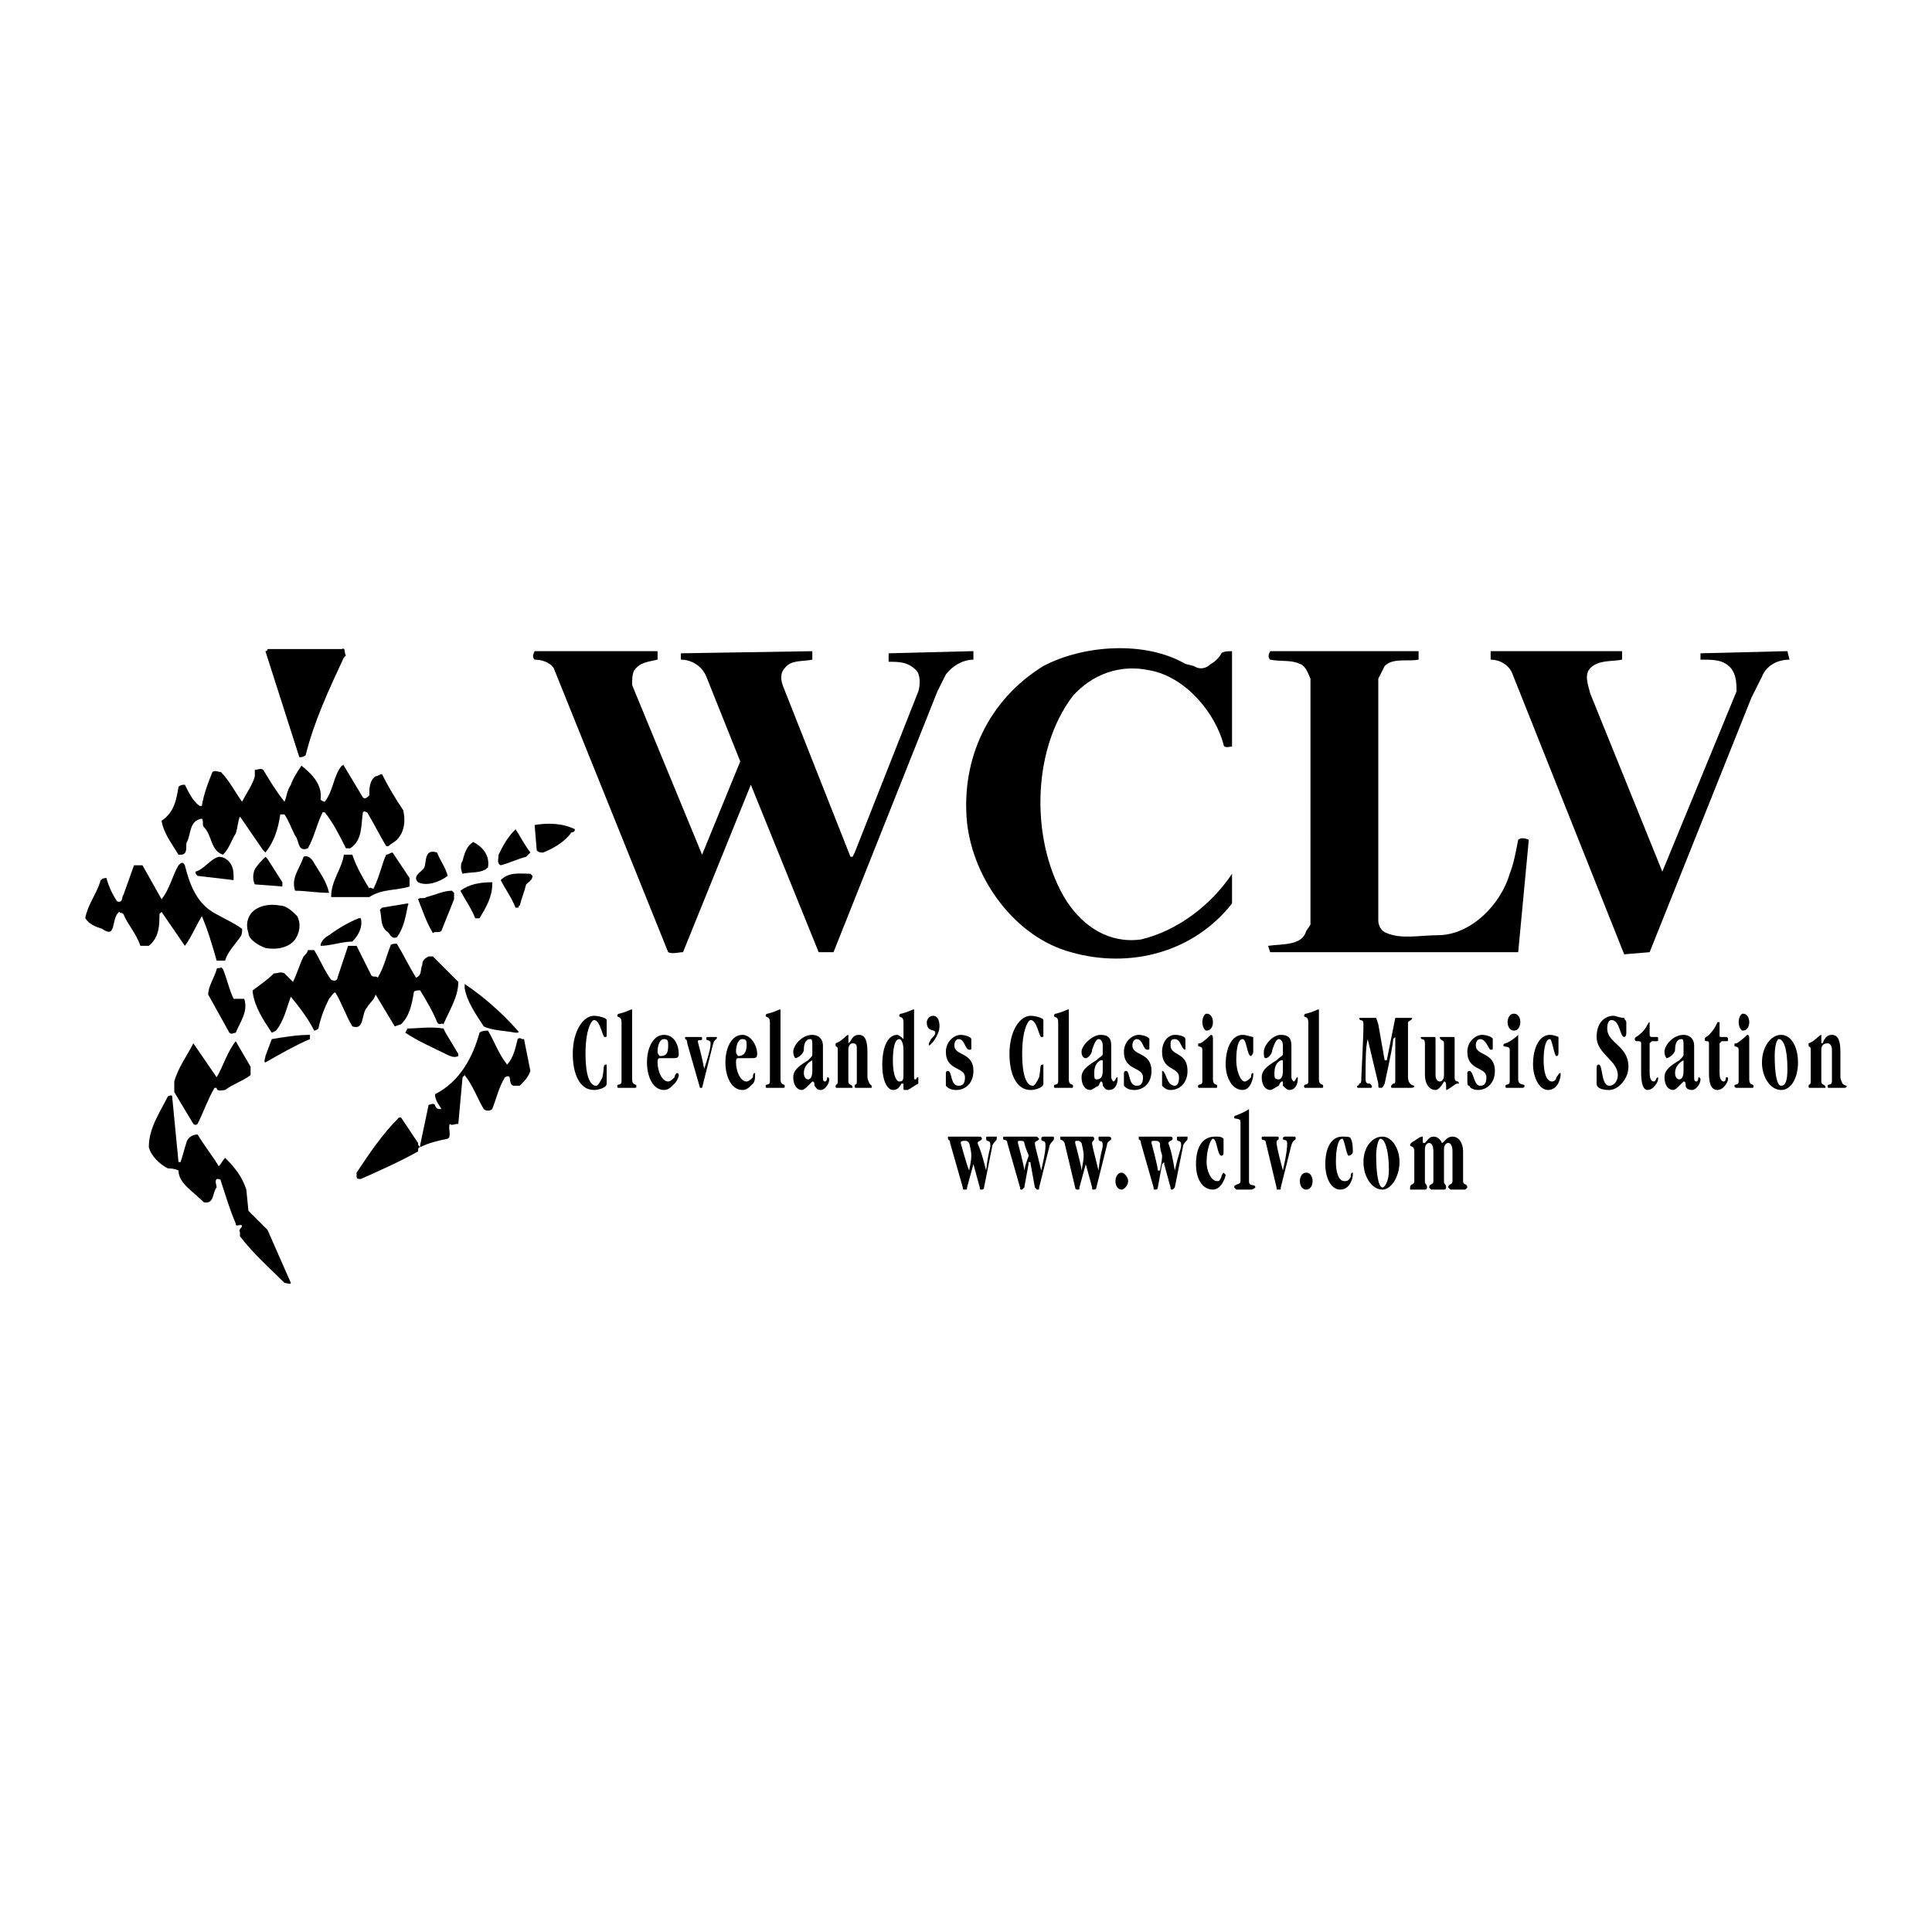 <?xml version="1.0" encoding="utf-8"?>
<!-- Generator: Adobe Illustrator 13.0.0, SVG Export Plug-In . SVG Version: 6.00 Build 14948)  -->
<!DOCTYPE svg PUBLIC "-//W3C//DTD SVG 1.0//EN" "http://www.w3.org/TR/2001/REC-SVG-20010904/DTD/svg10.dtd">
<svg version="1.0" id="Layer_1" xmlns="http://www.w3.org/2000/svg" xmlns:xlink="http://www.w3.org/1999/xlink" x="0px" y="0px"
	 width="192.756px" height="192.756px" viewBox="0 0 192.756 192.756" enable-background="new 0 0 192.756 192.756"
	 xml:space="preserve">
<g>
	<polygon fill-rule="evenodd" clip-rule="evenodd" fill="#FFFFFF" points="0,0 192.756,0 192.756,192.756 0,192.756 0,0 	"/>
	<path fill-rule="evenodd" clip-rule="evenodd" d="M119.113,66.449c0.635,0.423,1.269,0.211,1.691-0.211
		c0.423-0.211,0.847-0.634,1.058-1.057c0.212-0.211,0.635-0.211,1.058-0.211v9.305v0.212c-0.212,0-0.846,0.211-0.846-0.212
		c-0.847-3.172-3.807-6.768-7.402-7.402c-2.961-0.634-5.71,0.423-7.614,2.538c-4.229,5.499-4.229,14.805-0.634,20.515
		c1.691,2.538,4.229,4.23,7.402,3.807c3.595-0.846,6.979-3.384,9.094-6.556v2.961C119.113,95,112.769,96.692,106.847,95
		c-5.499-1.48-9.729-7.19-10.363-12.901c-0.635-6.345,2.115-12.266,7.614-15.65c4.018-2.115,10.151-2.538,14.17-0.211
		L119.113,66.449L119.113,66.449z"/>
	<path fill-rule="evenodd" clip-rule="evenodd" d="M65.606,65.814c-0.846,0.211-1.692,0.211-2.326,1.057
		c-0.211,0.423-0.211,0.846-0.211,1.481l6.979,16.919l0,0l0,0l3.807-9.306l-3.384-8.459c-0.423-1.058-1.48-1.692-2.538-1.692l0,0
		V65.18l13.112-0.211v0.846c-1.058,0.211-2.115,0-2.75,0.846c-0.423,0.423-0.423,1.058-0.211,1.692l6.768,17.13h0.211l0.211-0.423
		l6.345-16.073c0.211-0.634,0.211-1.692-0.211-2.115c-0.846-0.846-1.692-0.846-2.75-0.846c0-0.211,0-0.634,0-0.846l8.248-0.211
		h0.211c0,0.423,0,0.634,0,0.846c-1.058,0-2.115,0.634-2.75,1.48l-0.846,1.692L83.16,95l0,0h-1.48l-6.768-16.708l0,0L68.144,95
		c-0.423,0-1.057,0.211-1.48,0l-11.42-28.34c-0.423-0.634-1.269-0.846-1.903-0.846c-0.211-0.211-0.211-0.423,0-0.846h12.266V65.814
		L65.606,65.814z"/>
	<path fill-rule="evenodd" clip-rule="evenodd" d="M141.531,65.814c-1.058,0.211-2.538-0.211-3.384,0.634
		c-0.212,0.423-0.424,0.846-0.635,1.269v24.11c0,0.423,0.211,1.058,0.846,1.269c1.48,0.634,3.384,0.211,5.076,0.211
		c3.384,0,6.345-3.172,7.19-6.133c0.423-1.058,0.635-2.326,0.846-3.384c0.212-0.211,0.635-0.211,1.058,0L151.471,95h-24.744
		l-0.211-0.634c1.479-0.211,3.384,0,3.807-1.48l0.423-0.635V67.718c-0.212-0.423-0.423-1.269-1.058-1.48
		c-0.846-0.423-1.903-0.211-2.961-0.423c-0.211-0.211-0.211-0.423,0-0.846h14.805V65.814L141.531,65.814z"/>
	<path fill-rule="evenodd" clip-rule="evenodd" d="M161.834,65.814c-1.058,0.211-2.326,0-3.172,0.846
		c-0.635,0.635-0.212,1.692,0,2.538l7.19,17.765l0,0l7.401-17.977c0-0.846,0-2.115-1.057-2.75c-0.635-0.423-1.48-0.423-2.538-0.423
		V65.18l8.46-0.211h0.211l0.212,0.846c-1.27,0-2.326,0.634-2.75,1.692l-1.057,2.115L164.584,95l-2.538,0.211l-11.209-28.128
		c-0.423-0.846-1.27-1.269-2.115-1.269c0-0.211,0-0.423,0-0.846h13.112V65.814L161.834,65.814z"/>
	<path fill-rule="evenodd" clip-rule="evenodd" d="M34.517,65.392l-0.211,0.211c-1.48,3.172-2.961,6.344-3.807,9.729
		c-0.212,0.211-0.423,0.211-0.635,0.211L26.48,64.969c0,0,0.212,0,0.212-0.212h7.402C34.517,64.545,34.306,65.18,34.517,65.392
		L34.517,65.392z"/>
	<path fill-rule="evenodd" clip-rule="evenodd" d="M36.209,79.562c0.211,0.211,0.423,0,0.635-0.211c0-0.635,0-1.481,0.634-1.904
		c0.211,0,0.423-0.211,0.634-0.211c0.635,1.269,1.269,2.327,2.115,3.595c0.211,0.846,0.211,2.115-0.635,2.961
		c-0.211,0.212-0.634,0.423-0.846,0.635h-0.211c-0.635-1.058-1.269-2.327-1.903-3.384c-0.212,0-0.212-0.211-0.423,0
		c-0.211,1.269,0,2.75-1.269,3.596h-0.423c-0.634-1.269-1.269-2.538-2.115-3.596c0,0,0,0-0.211,0
		c-0.634,1.269-0.846,2.538-1.48,3.596c-1.058,0.423-0.846-0.846-1.269-1.269c-0.423-0.846-0.634-1.48-1.058-2.115
		c-0.211,0-0.211,0-0.423,0c-0.211,1.48-0.634,2.75-1.48,3.807l-0.211-0.211l-2.327-3.384c-0.211,0.423-0.211,1.058-0.423,1.692
		c-0.423,0.634-0.634,1.48-1.269,2.115c-1.269-0.423-1.058-1.903-1.904-2.75c-0.211-0.211,0-0.634-0.211-0.846
		c-1.269,0.211-1.058,1.48-1.48,2.327c-0.211,0.211,0.211,1.269-0.634,1.269H17.81c-0.634-1.057-1.48-2.115-1.692-3.384
		c1.269-0.846,1.48-2.115,1.692-3.384c0.211-0.211,0.423-0.211,0.634-0.211c0.423,0.846,0.846,1.692,1.48,2.115h0.211
		c0.211-1.269,0.635-2.326,1.058-3.384c0.211-0.211,0.635,0,0.846,0c0.846,0.846,1.48,2.115,2.115,2.961
		c0.423-0.846,1.057-1.692,1.269-2.538c0-0.211,0-0.423,0-0.634c0.212,0,0.635-0.212,0.846,0c0.635,1.057,1.269,2.115,2.115,3.172
		c0.211-0.423,0.211-1.058,0.635-1.692c0.211-0.635,0.634-1.269,1.057-1.904c1.058,0.846,2.115,1.904,1.904,3.384
		c0.211,0.211,0.423,0.211,0.423,0.211c0.846-1.058,0.846-2.538,1.692-3.596c0.211,0,0.211-0.211,0.211,0L36.209,79.562
		L36.209,79.562z"/>
	<path fill-rule="evenodd" clip-rule="evenodd" d="M52.917,85.06l-0.423,0.423c-0.846,0.211-1.692,0.634-2.539,0.846
		c-0.423-0.212-0.211-0.635-0.211-1.058c0.423-0.846,0.846-1.692,1.692-2.538C51.859,83.368,52.282,84.214,52.917,85.06
		L52.917,85.06z"/>
	<path fill-rule="evenodd" clip-rule="evenodd" d="M48.687,86.541c-0.634,0.634-1.692,0.423-2.538,0.634
		c-0.212-0.423-0.212-1.058,0-1.269c0.211-0.846,0.423-1.48,1.057-1.903C48.053,84.426,48.898,85.271,48.687,86.541L48.687,86.541z"
		/>
	<path fill-rule="evenodd" clip-rule="evenodd" d="M57.358,82.733c0,0.423-0.423,0.212-0.423,0.423
		c-0.634,0.846-1.692,1.48-2.75,1.903c-0.211,0-0.423,0-0.634-0.211l-0.211-2.538C54.608,82.099,56.089,82.099,57.358,82.733
		L57.358,82.733z"/>
	<path fill-rule="evenodd" clip-rule="evenodd" d="M43.611,85.06c0.211,0.634,0.846,1.48,1.057,2.326
		c-0.846,0.635-2.115,1.058-2.96,0.635c-0.635-0.635,0.423-1.058,0.634-1.48C42.554,85.906,42.342,84.637,43.611,85.06L43.611,85.06
		z"/>
	<path fill-rule="evenodd" clip-rule="evenodd" d="M40.862,87.598v0.846c-1.269,0.423-2.75,0.211-4.018,1.058h-3.807
		c0-1.692,1.058-2.75,1.269-4.23c0.211,0,0.634,0,0.846,0c0.423,1.269,1.058,2.326,1.692,3.384c0-0.211,0.211,0,0.423,0
		c0.634-1.269,0.846-2.538,1.269-3.384c0.211,0,0.423-0.211,0.634-0.211L40.862,87.598L40.862,87.598z"/>
	<path fill-rule="evenodd" clip-rule="evenodd" d="M31.345,86.117c0.635,1.058,1.269,1.904,1.48,2.961l0,0
		c-1.269,0-2.326-0.211-3.384-0.211c-0.423-1.27,0.423-2.115,0.846-3.384C30.71,85.271,31.133,85.694,31.345,86.117L31.345,86.117z"
		/>
	<path fill-rule="evenodd" clip-rule="evenodd" d="M23.097,86.329c0.211,0.423,0.211,0.846,0.211,1.48l0,0l-3.595-0.423
		c-0.211-0.211-0.211-0.211-0.211-0.423c0.846-0.211,1.48-1.269,2.327-1.48C22.462,85.483,22.885,85.906,23.097,86.329
		L23.097,86.329z"/>
	<path fill-rule="evenodd" clip-rule="evenodd" d="M28.172,88.021v0.423l-2.75-0.211c-0.211-0.423-0.211-1.058,0-1.48
		c0.212-0.423,0.635-0.846,1.058-1.269l0.212,0.211L28.172,88.021L28.172,88.021z"/>
	<path fill-rule="evenodd" clip-rule="evenodd" d="M18.444,86.329c0.423,1.692,1.058,3.595,2.75,4.652
		c1.058,0.635,2.115,1.058,2.961,1.692v0.211c0,0,0,0.423-0.212,0.634c-0.423,0.635-1.269,1.48-1.48,2.327c-0.211,0-0.423,0-0.846,0
		c-0.423-1.48-0.846-2.961-1.48-4.441c-0.634,1.057-1.058,2.115-1.692,2.961l-2.326-3.384l-0.211,0.212c0,1.057,0,2.326-1.058,3.172
		c-0.211,0-0.635,0-0.846,0c-0.423-1.269-1.269-2.115-1.691-3.172c-0.211-0.212-0.211,0-0.423-0.212
		c-0.846,0.635-0.211,2.75-1.692,1.692c-0.635-0.212-1.269-0.423-1.692-1.058c0.211-1.269,1.057-2.326,1.48-3.595
		c0-0.211,0.211-0.423,0.634-0.423c0.211,0.846,0.635,1.692,1.058,2.327c0.635,0.211,0.423-0.423,0.635-0.634l1.057-2.961
		c0.211,0,0.423,0,0.846,0l1.904,3.384c0.846-1.058,1.058-2.327,1.692-3.384C18.021,86.117,18.232,85.906,18.444,86.329
		L18.444,86.329z"/>
	<path fill-rule="evenodd" clip-rule="evenodd" d="M53.128,87.386c0,0.423-0.423,0.635-0.634,0.846
		c-0.212,0.846-0.423,1.269-0.635,2.115l0,0c-0.211,0,0,0.211-0.211,0.211h-0.211c-0.423-1.057-1.058-1.903-1.481-2.749
		c0.846-0.846,1.904-0.635,2.961-0.635L53.128,87.386L53.128,87.386z"/>
	<path fill-rule="evenodd" clip-rule="evenodd" d="M49.11,88.232c0,1.269-0.634,2.326-1.269,3.384c-0.212,0-0.423,0-0.423,0
		c-0.423-1.058-1.057-1.903-1.48-2.749c0.846-0.635,1.904-0.846,3.172-0.846V88.232L49.11,88.232z"/>
	<path fill-rule="evenodd" clip-rule="evenodd" d="M45.303,89.079v0.634l-1.269,3.172c-0.211,0.211-0.634,0-0.846,0.211
		c-0.635-1.058-1.058-2.327-1.48-3.384c0.211-0.211,0.634,0,0.846-0.211c0.846-0.211,1.692-0.634,2.538-0.634L45.303,89.079
		L45.303,89.079z"/>
	<path fill-rule="evenodd" clip-rule="evenodd" d="M40.65,90.559c-0.211,1.058-0.423,2.115-1.058,2.961
		c-0.634,0.211-0.634-0.423-1.057-0.634c-0.635-0.635-0.423-1.48-0.635-2.115l0.211-0.211l2.538-0.423
		C40.862,90.136,40.65,90.347,40.65,90.559L40.65,90.559z"/>
	<path fill-rule="evenodd" clip-rule="evenodd" d="M29.653,91.405c0.423,0.846,0.211,1.692-0.211,2.326
		c-0.634,0.846-1.903,1.058-2.961,0.846c-0.634-0.211-1.692-0.846-1.692-1.48c-0.211-0.635-0.211-1.269,0.211-1.903
		c0.635-0.846,1.904-1.058,2.961-0.846C28.595,90.347,29.23,90.981,29.653,91.405L29.653,91.405z"/>
	<path fill-rule="evenodd" clip-rule="evenodd" d="M35.998,91.616c0.211,0.846-0.211,1.692-0.846,2.326
		c-1.057,0-2.115,0.423-3.172,0.423c0-0.423,0.423-0.846,0.846-1.058c0.846-0.634,1.903-1.269,2.961-1.692H35.998L35.998,91.616z"/>
	<path fill-rule="evenodd" clip-rule="evenodd" d="M39.593,94.154c0.635,1.057,1.269,2.326,1.904,3.384
		c0.634-0.212,0.423-0.846,0.634-1.269c0-0.423,0.211-0.635,0.634-0.846h0.423l2.538,2.538c0,1.48-0.846,2.749-1.48,4.229
		c-0.211-0.211-0.423,0.212-0.634-0.211c-0.423-1.058-1.058-2.115-1.692-3.173c-0.211,0-0.634,0-0.634,0.212
		c-0.212,1.269-0.423,2.326-1.27,3.172l-0.634,0.212c-0.634-1.058-1.269-2.115-1.903-3.173c-0.211,0.635-0.634,0.847-0.846,1.27
		c-0.635,0.634-0.212,2.326-1.481,1.903c-0.634-1.058-1.057-2.326-1.691-3.384c-0.212,0-0.423,0.423-0.635,0.634
		c-0.423,0.847-0.846,1.904-1.057,2.961c0,0-0.211,0.212-0.423,0.212c-0.634-1.269-1.48-2.326-2.326-3.384
		c-0.423,1.058-0.635,2.326-1.48,3.384l-0.423,0.212c-0.846-1.27-1.692-2.538-1.904-4.019v-0.212
		c0.846-0.634,1.481-1.058,2.115-1.691c0.423,0,0.634-0.212,1.057,0l0.846,0.846c0.423-0.846,0.634-1.692,1.057-2.538
		c0.212-0.211,0.423-0.423,0.423-0.634h0.634c0.635,1.058,1.058,2.115,1.692,2.96c0.423,0.212,0.635,0,0.635-0.211l1.057-3.172
		c0.211,0,0.635,0,0.846,0l1.48,2.96c0.211,0.212,0.423,0,0.634,0.212c0.635-1.058,0.846-2.115,1.269-3.172
		C38.958,94.154,39.381,94.154,39.593,94.154L39.593,94.154z"/>
	<path fill-rule="evenodd" clip-rule="evenodd" d="M22.251,96.692c0.423,1.057,0.634,2.115,1.057,2.96c0.423,0,0.846,0,1.058,0
		c0.423,1.27-0.423,2.327-0.846,3.385c-0.211,0-0.423,0.211-0.634,0l-2.115-3.808c0-0.846,0.634-1.691,0.846-2.538
		c0-0.211,0.423,0,0.423-0.211L22.251,96.692L22.251,96.692z"/>
	<path fill-rule="evenodd" clip-rule="evenodd" d="M51.648,102.825c0.211,0.212,0,0.212-0.211,0.212
		c-1.058-0.212-2.327-0.212-3.172-0.635c-0.846-1.27-1.692-2.538-1.903-3.807v-0.423C48.264,99.441,50.167,101.133,51.648,102.825
		L51.648,102.825z"/>
	<path fill-rule="evenodd" clip-rule="evenodd" d="M44.457,103.037l1.269,2.114v0.212c-0.423,0.211-0.846,0-1.269-0.212
		c-1.269-0.635-2.749-1.269-4.018-2.114l0.211-0.424c1.058,0,2.327-0.211,3.595,0L44.457,103.037L44.457,103.037z"/>
	<path fill-rule="evenodd" clip-rule="evenodd" d="M48.687,102.825c0.634,1.058,1.057,2.326,1.903,3.384
		c0.634-0.635,0.846-1.692,1.058-2.538c0.211-0.211,0.423,0,0.423,0h0.211c0.212,1.058,0.423,2.115,0.635,3.173
		c-0.211,0.634-0.635,1.058-1.058,1.48c-0.211,0-0.423,0-0.635,0c-0.634-0.212,0-1.27-0.846-0.847
		c-0.635,1.058-0.846,2.115-1.269,3.173c-0.211,0.211-0.634,0.211-0.846,0c-0.635-1.058-1.058-2.326-1.903-3.384l-0.211,0.211
		l-0.423,4.653c-0.423,0-0.634,0.211-0.846,0c-0.211,0.423,0.212,1.269-0.211,1.48c-1.057,0.211-1.903,0.423-2.749,0.846l0,0
		c-0.211,0-0.211,0.211-0.211,0.423c-1.904,1.058-3.807,1.903-5.71,2.75c-0.211,0-0.423,0-0.423-0.212v-0.423
		c1.269-1.903,2.538-3.807,4.229-5.499h0.211l1.692,2.538c0,0.211,0,0.211,0.211,0.423v-0.212l0.846-4.018
		c0.212,0,0.423-0.212,0.635,0c0,0.211,0.211,0.423,0.423,0.423h0.211c-0.211-0.423-0.634-0.846-0.634-1.48
		c2.538-1.269,3.807-3.807,4.441-6.133C48.053,102.825,48.476,102.825,48.687,102.825L48.687,102.825z"/>
	<path fill-rule="evenodd" clip-rule="evenodd" d="M30.922,103.46v0.211c-1.48,0.635-2.961,1.48-4.441,2.326
		c-0.211,0,0-0.423,0-0.634l0.635-1.692c1.269-0.211,2.538-0.423,3.807-0.423V103.46L30.922,103.46z"/>
	<path fill-rule="evenodd" clip-rule="evenodd" d="M25,106.421c0,0.211,0,0.634,0,0.846c-0.846,0.635-1.692,0.846-2.538,1.48
		c-0.211,0-0.846,0.211-0.846-0.212h-0.211c-0.634,1.058-1.058,2.326-1.692,3.596c0,0-0.211,0.211-0.423,0l-1.903-3.173v-1.057
		c0.423-1.48,1.269-2.538,1.903-3.808l2.326,3.384c0.635-1.057,1.058-2.538,1.903-3.595L25,106.421L25,106.421z"/>
	<path fill-rule="evenodd" clip-rule="evenodd" d="M17.175,109.381l0.634,6.557h0.211c0.211-0.635,0.423-1.48,0.634-2.115
		c0.211-0.423,0.635-0.634,1.058-0.634c0.634,1.057,1.48,2.114,2.115,3.172c0.211-0.211,0.423-0.635,0.634-0.846
		c1.057,1.058,1.692,1.903,2.115,3.172l0.211,2.115l1.904,1.903l2.326,5.287c0,0.212-0.423,0-0.635,0
		c-1.48-1.48-3.172-2.961-4.441-4.652v-0.423c-0.211-0.212,0.212-0.423,0.212-0.635c-0.212-0.211-0.635,0.212-0.635-0.211
		c-0.634-1.481-1.057-2.962-1.48-4.23c0-0.211-0.211-0.211-0.423-0.211c-0.211,0.211,0,0.634,0,0.846
		c-0.423,0.423-0.211,1.691-1.269,1.48c-1.057-1.058-2.538-1.903-2.538-3.173c-0.423-0.211-0.846-0.211-1.058-0.211
		c-0.846-0.423-1.692-1.27-1.903-2.115c0-1.903,1.058-3.384,1.903-5.076C16.752,109.381,17.175,109.17,17.175,109.381
		L17.175,109.381z"/>
	<path fill-rule="evenodd" clip-rule="evenodd" d="M60.53,101.768c0-0.211-0.846-0.423-1.269-0.423c-1.057,0-2.115,1.48-2.115,3.807
		c0,1.903,0.635,3.596,2.115,3.596c0.423,0,1.269-0.212,1.269-0.635s0-1.058,0-1.48c0-0.211,0-0.423,0-0.423
		c-0.423,0-0.211,0.212-0.423,1.269c-0.211,0.424-0.423,0.847-0.635,0.847c-0.634,0-1.057-1.058-1.057-3.173
		c0-2.538,0.634-3.384,0.846-3.384c0.635,0,0.846,1.692,1.058,1.692s0.211,0,0.211-0.212V101.768L60.53,101.768z"/>
	<path fill-rule="evenodd" clip-rule="evenodd" d="M62.011,107.901c0,0.423-0.423,0.211-0.423,0.423c0,0.211,0,0.211,0.211,0.211
		h1.48c0.211,0,0.211,0,0.211-0.211c0-0.212-0.423,0-0.423-0.635v-6.768c0-0.212,0-0.212,0-0.212c-0.211,0-0.423,0.212-1.269,0.423
		c-0.211,0-0.211,0.212-0.211,0.212c0,0.212,0.423,0,0.423,0.635V107.901L62.011,107.901z"/>
	<path fill-rule="evenodd" clip-rule="evenodd" d="M67.087,105.574c0.423,0,0.634,0,0.634-0.423c0-0.846-0.423-1.903-1.48-1.903
		s-1.692,1.269-1.692,2.749s0.634,2.75,1.692,2.75c0.423,0,0.634-0.212,1.058-0.635c0.211-0.211,0.423-0.635,0.423-0.846
		c0-0.212-0.211-0.212-0.211-0.212s-0.211,0.212-0.211,0.423c-0.211,0.212-0.423,0.424-0.635,0.424
		c-0.634,0-1.058-1.058-1.058-1.904c0-0.211,0-0.423,0.211-0.423H67.087L67.087,105.574z M65.606,104.939
		c0-0.634,0.211-1.269,0.635-1.269c0.423,0,0.423,0.212,0.423,0.635c0,0.846-0.211,1.058-0.846,1.058
		C65.817,105.363,65.606,105.151,65.606,104.939L65.606,104.939L65.606,104.939z"/>
	<path fill-rule="evenodd" clip-rule="evenodd" d="M70.259,106.632c-0.423-2.115-0.634-2.538-0.634-2.749
		c0-0.212,0.423,0,0.423-0.212c0-0.211,0-0.211-0.211-0.211h-1.48c0,0,0,0,0,0.211c0,0,0.211,0,0.211,0.423l1.269,4.441l0,0
		c0.211,0,0.211,0,0.211,0l1.058-4.229c0.211-0.846,0.423-0.423,0.423-0.846l0,0h-0.846c-0.211,0-0.211,0-0.211,0.211
		c0,0.212,0.423,0,0.423,0.423C70.894,104.306,70.894,104.729,70.259,106.632L70.259,106.632L70.259,106.632z"/>
	<path fill-rule="evenodd" clip-rule="evenodd" d="M74.912,105.574c0.423,0,0.634,0,0.634-0.423c0-0.846-0.634-1.903-1.48-1.903
		c-1.058,0-1.692,1.269-1.692,2.749s0.634,2.75,1.692,2.75c0.423,0,0.634-0.212,1.057-0.635c0.211-0.211,0.211-0.635,0.211-0.846
		c0-0.212,0-0.212,0-0.212c-0.211,0-0.211,0.212-0.211,0.423c-0.211,0.212-0.423,0.424-0.634,0.424
		c-0.634,0-1.058-1.058-1.058-1.904c0-0.211,0-0.423,0.211-0.423H74.912L74.912,105.574z M73.431,104.939
		c0-0.634,0.211-1.269,0.635-1.269c0.423,0,0.423,0.212,0.423,0.635c0,0.846-0.423,1.058-0.846,1.058
		C73.643,105.363,73.431,105.151,73.431,104.939L73.431,104.939L73.431,104.939z"/>
	<path fill-rule="evenodd" clip-rule="evenodd" d="M76.815,107.901c0,0.423-0.423,0.211-0.423,0.423c0,0.211,0,0.211,0.211,0.211
		h1.48c0.211,0,0.211,0,0.211-0.211c0-0.212-0.423,0-0.423-0.635v-6.768c0-0.212,0-0.212,0-0.212c-0.211,0-0.423,0.212-1.269,0.423
		c-0.211,0-0.211,0.212-0.211,0.212c0,0.212,0.423,0,0.423,0.635V107.901L76.815,107.901z"/>
	<path fill-rule="evenodd" clip-rule="evenodd" d="M82.103,104.306c0-0.635-0.423-1.058-1.058-1.058
		c-1.058,0-1.903,1.058-1.903,1.691c0,0.424,0.211,0.635,0.211,0.635c0.211,0,0.846-0.423,0.846-0.846
		c0-0.635,0.211-1.058,0.635-1.058c0.211,0,0.211,0.212,0.211,0.635v0.846c0,0.212,0,0.212-0.423,0.635
		c-1.058,0.635-1.48,1.058-1.48,1.691c0,0.847,0.423,1.27,0.846,1.27c0.211,0,0.423-0.212,0.635-0.423
		c0.423-0.423,0.423-0.423,0.423-0.423c0.211,0,0.211,0.211,0.211,0.423c0.211,0.211,0.211,0.423,0.635,0.423
		c0.423,0,0.846-0.635,0.846-1.058c0,0,0-0.212-0.211-0.212c0,0,0,0.424-0.211,0.424s-0.211-0.212-0.211-0.424V104.306
		L82.103,104.306z M80.199,107.055c0-0.634,0.423-1.058,0.846-1.269l0,0l0,0v1.058c0,0.634-0.211,0.846-0.423,0.846
		C80.41,107.689,80.199,107.478,80.199,107.055L80.199,107.055L80.199,107.055z"/>
	<path fill-rule="evenodd" clip-rule="evenodd" d="M84.64,104.729c0-0.423,0.211-0.635,0.423-0.635c0.423,0,0.423,0.212,0.423,0.635
		v3.173c0,0.423-0.212,0.211-0.212,0.423c0,0.211,0,0.211,0.212,0.211h1.48c0,0,0,0,0-0.211c0,0,0,0-0.211-0.212
		c0,0-0.211-0.423-0.211-0.635v-2.538c0-1.057-0.212-1.691-0.846-1.691c-0.423,0-0.635,0.212-0.846,0.635l-0.211,0.211
		c0,0,0,0,0-0.211v-0.423c0-0.212,0-0.212,0-0.212c-0.211,0-0.634,0.635-1.269,0.846c0,0,0,0,0,0.212c0,0.211,0.211,0,0.211,0.423
		v3.173c0,0.423-0.211,0.211-0.211,0.423c0,0.211,0,0.211,0.211,0.211h1.269h0.211c0-0.423-0.423-0.211-0.423-0.634V104.729
		L84.64,104.729z"/>
	<path fill-rule="evenodd" clip-rule="evenodd" d="M90.139,103.671c0,0-0.423-0.423-0.634-0.423c-0.846,0-1.48,1.058-1.48,2.961
		s0.635,2.538,1.058,2.538s0.634-0.212,0.846-0.635c0.211,0,0.211,0,0.211,0s0,0,0,0.212v0.211c0,0.212,0,0.212,0.212,0.212h0.211
		c0.423-0.212,0.634-0.423,1.058-0.635c0-0.211,0-0.211,0-0.635l0,0c-0.211,0-0.211,0.212-0.211,0.212c-0.212,0-0.212,0-0.212-0.212
		v-6.556c0-0.212,0-0.212,0-0.212c-0.211,0-0.423,0.212-1.269,0.423c-0.211,0-0.211,0.212-0.211,0.212c0,0.212,0.423,0,0.423,0.635
		V103.671L90.139,103.671z M90.139,107.055c0,0.635,0,0.847-0.423,0.847c-0.211,0-0.634-0.424-0.634-2.115
		c0-1.27,0.211-2.115,0.634-2.115c0.211,0,0.423,0.423,0.423,1.058V107.055L90.139,107.055z"/>
	<path fill-rule="evenodd" clip-rule="evenodd" d="M93.734,102.402c0-0.635-0.211-1.058-0.634-1.058
		c-0.423,0-0.635,0.423-0.635,0.635c0,1.058,0.846,0.634,0.846,1.058c0,0.211-0.211,0.423-0.423,0.634
		c-0.212,0.423-0.212,0.423-0.212,0.423v0.212C92.889,104.306,93.734,103.248,93.734,102.402L93.734,102.402L93.734,102.402z"/>
	<path fill-rule="evenodd" clip-rule="evenodd" d="M94.58,106.844c-0.211,0-0.211,0.211-0.211,0.211c0,1.27,0,1.27,0,1.27
		c0.211,0.211,0.423,0.423,1.058,0.423c0.846,0,1.692-0.635,1.692-1.903c0-1.904-1.903-1.48-1.903-2.538
		c0-0.423,0.211-0.635,0.423-0.635c0.635,0,0.635,1.058,1.058,1.058c0.211,0,0.211,0,0.211-0.212c0-0.634,0-0.846,0-0.846
		c0-0.211-0.634-0.423-1.058-0.423c-0.634,0-1.48,0.635-1.48,1.691c0,1.904,1.904,1.481,1.904,2.538
		c0,0.635-0.212,0.847-0.635,0.847C94.792,108.324,95.003,106.844,94.58,106.844L94.58,106.844L94.58,106.844z"/>
	<path fill-rule="evenodd" clip-rule="evenodd" d="M104.098,101.768c0-0.211-0.847-0.423-1.27-0.423
		c-1.058,0-2.114,1.48-2.114,3.807c0,1.903,0.634,3.596,2.114,3.596c0.423,0,1.27-0.212,1.27-0.635s0-1.058,0-1.48
		c0-0.211,0-0.423,0-0.423c-0.424,0-0.212,0.212-0.424,1.269c-0.211,0.424-0.423,0.847-0.634,0.847
		c-0.635,0-1.058-1.058-1.058-3.173c0-2.538,0.635-3.384,0.846-3.384c0.635,0,0.846,1.692,1.058,1.692s0.212,0,0.212-0.212V101.768
		L104.098,101.768z"/>
	<path fill-rule="evenodd" clip-rule="evenodd" d="M105.578,107.901c0,0.423-0.423,0.211-0.423,0.423c0,0.211,0,0.211,0.211,0.211
		h1.48c0.211,0,0.211,0,0.211-0.211c0-0.212-0.423,0-0.423-0.635v-6.768c0-0.212,0-0.212,0-0.212c-0.211,0-0.423,0.212-1.269,0.423
		c-0.211,0-0.211,0.212-0.211,0.212c0,0.212,0.423,0,0.423,0.635V107.901L105.578,107.901z"/>
	<path fill-rule="evenodd" clip-rule="evenodd" d="M110.865,104.306c0-0.635-0.212-1.058-1.058-1.058s-1.903,1.058-1.903,1.691
		c0,0.424,0.211,0.635,0.423,0.635s0.635-0.423,0.635-0.846c0.211-0.635,0.423-1.058,0.634-1.058c0.212,0,0.424,0.212,0.424,0.635
		v0.846c0,0.212-0.212,0.212-0.635,0.635c-1.058,0.635-1.48,1.058-1.48,1.691c0,0.847,0.423,1.27,0.846,1.27
		c0.212,0,0.423-0.212,0.846-0.423c0.212-0.423,0.212-0.423,0.212-0.423c0.212,0,0.212,0.211,0.212,0.423
		c0.211,0.211,0.211,0.423,0.634,0.423c0.635,0,0.846-0.635,0.846-1.058v-0.212c-0.211,0-0.211,0.424-0.423,0.424
		c0,0-0.211-0.212-0.211-0.424V104.306L110.865,104.306z M109.173,107.055c0-0.634,0.212-1.058,0.635-1.269l0,0h0.212v1.058
		c0,0.634-0.212,0.846-0.635,0.846C109.173,107.689,109.173,107.478,109.173,107.055L109.173,107.055L109.173,107.055z"/>
	<path fill-rule="evenodd" clip-rule="evenodd" d="M112.346,106.844c-0.212,0-0.212,0.211-0.212,0.211c0,1.27,0,1.27,0,1.27
		c0.212,0.211,0.423,0.423,1.058,0.423c0.846,0,1.692-0.635,1.692-1.903c0-1.904-1.904-1.48-1.904-2.538
		c0-0.423,0.212-0.635,0.423-0.635c0.635,0,0.635,1.058,1.058,1.058c0.212,0,0.212,0,0.212-0.212c0-0.634,0-0.846,0-0.846
		c0-0.211-0.635-0.423-1.058-0.423c-0.635,0-1.48,0.635-1.48,1.691c0,1.904,1.903,1.481,1.903,2.538
		c0,0.635-0.211,0.847-0.635,0.847C112.557,108.324,112.769,106.844,112.346,106.844L112.346,106.844L112.346,106.844z"/>
	<path fill-rule="evenodd" clip-rule="evenodd" d="M115.94,106.844v0.211c0,1.27,0,1.27,0,1.27c0.212,0.211,0.423,0.423,0.847,0.423
		c0.846,0,1.691-0.635,1.691-1.903c0-1.904-1.691-1.48-1.691-2.538c0-0.423,0-0.635,0.423-0.635c0.634,0,0.634,1.058,1.058,1.058
		c0,0,0,0,0-0.212c0-0.634,0-0.846,0-0.846c0-0.211-0.424-0.423-1.058-0.423c-0.635,0-1.27,0.635-1.27,1.691
		c0,1.904,1.692,1.481,1.692,2.538c0,0.635-0.212,0.847-0.423,0.847C116.363,108.324,116.363,106.844,115.94,106.844L115.94,106.844
		L115.94,106.844z"/>
	<path fill-rule="evenodd" clip-rule="evenodd" d="M121.017,103.671c0-0.211,0-0.423-0.212-0.423c0,0-0.634,0.635-1.057,0.846
		c-0.212,0-0.212,0-0.212,0.212c0,0.211,0.423,0,0.423,0.423v3.173c0,0.423-0.423,0.211-0.423,0.423c0,0.211,0,0.211,0.212,0.211
		h1.479c0.212,0,0.212,0,0.212-0.211c0-0.212-0.423,0-0.423-0.635V103.671L121.017,103.671z M119.959,101.979
		c0,0.423,0.212,0.846,0.423,0.846c0.423,0,0.635-0.423,0.635-0.846s-0.212-0.847-0.635-0.847
		C120.171,101.133,119.959,101.557,119.959,101.979L119.959,101.979L119.959,101.979z"/>
	<path fill-rule="evenodd" clip-rule="evenodd" d="M122.285,106.209c0,1.269,0.635,2.538,1.692,2.538c0.846,0,1.058-1.27,1.058-1.48
		c0-0.212,0-0.212,0-0.212c-0.212,0-0.212,0.212-0.212,0.423c-0.211,0.212-0.423,0.424-0.635,0.424
		c-0.423,0-0.846-1.058-0.846-2.115c0-1.27,0.212-2.115,0.635-2.115s0.423,1.692,0.846,1.692c0,0,0.212-0.212,0.212-0.424
		c0-1.057,0-1.269,0-1.479c-0.212,0-0.635-0.212-1.058-0.212C122.92,103.248,122.285,104.517,122.285,106.209L122.285,106.209
		L122.285,106.209z"/>
	<path fill-rule="evenodd" clip-rule="evenodd" d="M128.842,104.306c0-0.635-0.212-1.058-1.058-1.058s-1.692,1.058-1.692,1.691
		c0,0.424,0,0.635,0.212,0.635s0.635-0.423,0.635-0.846c0.211-0.635,0.423-1.058,0.634-1.058c0.212,0,0.423,0.212,0.423,0.635v0.846
		c0,0.212-0.211,0.212-0.634,0.635c-1.058,0.635-1.48,1.058-1.48,1.691c0,0.847,0.423,1.27,0.846,1.27
		c0.212,0,0.423-0.212,0.846-0.423c0.212-0.423,0.212-0.423,0.423-0.423c0,0,0,0.211,0,0.423c0.212,0.211,0.424,0.423,0.635,0.423
		c0.635,0,0.847-0.635,0.847-1.058v-0.212c-0.212,0-0.212,0.424-0.424,0.424c0,0-0.211-0.212-0.211-0.424V104.306L128.842,104.306z
		 M127.149,107.055c0-0.634,0.212-1.058,0.635-1.269l0,0c0.211,0,0.211,0,0.211,0v1.058c0,0.634-0.211,0.846-0.423,0.846
		C127.149,107.689,127.149,107.478,127.149,107.055L127.149,107.055L127.149,107.055z"/>
	<path fill-rule="evenodd" clip-rule="evenodd" d="M130.533,107.901c0,0.423-0.423,0.211-0.423,0.423c0,0.211,0,0.211,0.212,0.211
		h1.48c0.211,0,0.211,0,0.211-0.211c0-0.212-0.423,0-0.423-0.635v-6.768c0-0.212,0-0.212,0-0.212c-0.211,0-0.423,0.212-1.269,0.423
		c-0.212,0-0.212,0.212-0.212,0.212c0,0.212,0.423,0,0.423,0.635V107.901L130.533,107.901z"/>
	<path fill-rule="evenodd" clip-rule="evenodd" d="M137.513,102.19c-0.212-0.634-0.212-0.634-0.212-0.634h-1.479
		c-0.212,0-0.212,0-0.212,0c0,0.423,0.423,0,0.423,0.634c0,1.27-0.211,5.076-0.211,5.287c0,0.424,0,0.635-0.212,0.635
		c0,0.212-0.212,0.212-0.212,0.212c0,0.211,0,0.211,0.212,0.211h1.058c0.211,0,0.211,0,0.211-0.211c0,0,0,0-0.211-0.212
		c-0.212,0-0.423,0-0.423-0.423c0-1.903,0-3.173,0.211-4.019c0-0.211,0-0.423,0-0.423s0,0.212,0,0.423l1.058,4.441
		c0,0.423,0,0.423,0.211,0.423c0.212,0,0.212,0,0.424-0.423c0.634-2.961,0.846-4.019,0.846-4.441
		c0.212-0.211,0.212-0.211,0.212-0.211s0,0.211,0,0.423c0,1.48,0,2.538,0,3.595c0,0.635,0,0.635-0.212,0.635
		c-0.212,0.212-0.212,0.212-0.212,0.212c0,0.211,0,0.211,0.212,0.211h1.692c0.211,0,0.423,0,0.423-0.211c0,0-0.212,0-0.423-0.212
		c0,0-0.212-0.211-0.212-0.635c0-0.846,0-4.652,0-5.075c0-0.212,0-0.423,0-0.423c0.212-0.212,0.423-0.212,0.423-0.423
		c0,0,0,0-0.211,0h-1.48c0,0,0,0-0.847,4.229h-0.211L137.513,102.19L137.513,102.19z"/>
	<path fill-rule="evenodd" clip-rule="evenodd" d="M142.165,107.267c0,0.846,0.423,1.48,1.058,1.48c0.423,0,0.846-0.846,0.846-0.846
		c0.212,0,0.212,0.211,0.212,0.634c0,0.212,0,0.212,0,0.212c0.212,0,0.635-0.423,1.058-0.635c0.212,0,0.212,0,0.212,0
		c0-0.423-0.423,0-0.423-0.635v-3.807c0-0.211,0-0.211-0.212-0.211s-0.635,0-1.058,0h-0.212c0,0.423,0.423,0.211,0.423,0.634v3.173
		c0,0.423-0.211,0.635-0.423,0.635c-0.211,0-0.423-0.212-0.423-0.635v-3.596c0-0.211,0-0.211-0.211-0.211c-0.212,0-0.635,0-0.847,0
		c-0.211,0-0.423,0-0.423,0c0,0.423,0.423,0,0.423,0.634V107.267L142.165,107.267z"/>
	<path fill-rule="evenodd" clip-rule="evenodd" d="M146.606,106.844c-0.211,0-0.211,0.211-0.211,0.211c0,1.27,0,1.27,0.211,1.27
		c0,0.211,0.423,0.423,0.846,0.423c0.847,0,1.692-0.635,1.692-1.903c0-1.904-1.903-1.48-1.903-2.538
		c0-0.423,0.211-0.635,0.423-0.635c0.635,0,0.846,1.058,1.058,1.058s0.212,0,0.212-0.212c0-0.634,0-0.846,0-0.846
		c0-0.211-0.635-0.423-1.058-0.423c-0.635,0-1.48,0.635-1.48,1.691c0,1.904,1.903,1.481,1.903,2.538
		c0,0.635-0.212,0.847-0.635,0.847C147.029,108.324,147.029,106.844,146.606,106.844L146.606,106.844L146.606,106.844z"/>
	<path fill-rule="evenodd" clip-rule="evenodd" d="M151.471,103.671c0-0.211,0-0.423,0-0.423s-0.634,0.635-1.269,0.846
		c0,0-0.212,0-0.212,0.212c0,0.211,0.635,0,0.635,0.423v3.173c0,0.423-0.423,0.211-0.423,0.423c0,0.211,0,0.211,0.212,0.211h1.479
		c0,0,0.212,0,0.212-0.211c0-0.212-0.635,0-0.635-0.635V103.671L151.471,103.671z M150.414,101.979c0,0.423,0.211,0.846,0.634,0.846
		s0.635-0.423,0.635-0.846s-0.212-0.847-0.635-0.847S150.414,101.557,150.414,101.979L150.414,101.979L150.414,101.979z"/>
	<path fill-rule="evenodd" clip-rule="evenodd" d="M152.951,106.209c0,1.269,0.635,2.538,1.48,2.538c1.058,0,1.27-1.27,1.27-1.48
		c0-0.212,0-0.212,0-0.212c-0.212,0-0.212,0.212-0.423,0.423c0,0.212-0.212,0.424-0.423,0.424c-0.635,0-0.847-1.058-0.847-2.115
		c0-1.27,0.212-2.115,0.635-2.115c0.212,0,0.423,1.692,0.635,1.692c0.211,0,0.211-0.212,0.211-0.424c0-1.057,0-1.269,0-1.479
		c0,0-0.423-0.212-0.846-0.212C153.586,103.248,152.951,104.517,152.951,106.209L152.951,106.209L152.951,106.209z"/>
	<path fill-rule="evenodd" clip-rule="evenodd" d="M159.296,103.46c0,1.691,2.115,2.326,2.115,3.807
		c0,0.635-0.423,1.058-0.846,1.058c-0.847,0-0.635-2.115-1.058-2.115c-0.212,0-0.212,0.212-0.212,0.635c0,0.211,0,0.634,0,1.269
		s1.058,0.635,1.27,0.635c0.846,0,1.903-1.058,1.903-2.326c0-2.115-2.115-2.327-2.115-3.808c0-0.634,0.212-0.846,0.423-0.846
		c0.846,0,0.846,1.692,1.27,1.692c0,0,0.211,0,0.211-0.423c0-0.424,0-0.847,0-1.058c0-0.212-0.211-0.212-0.211-0.423
		c-0.424,0-0.847-0.212-1.058-0.212C160.143,101.345,159.296,101.979,159.296,103.46L159.296,103.46L159.296,103.46z"/>
	<path fill-rule="evenodd" clip-rule="evenodd" d="M164.795,103.46c0,0-0.211,0-0.211-0.212v-1.269l0,0
		c-0.212,0-0.212,0.634-1.059,1.269c-0.211,0.212-0.423,0.212-0.423,0.423c0,0.423,0.635,0,0.635,0.423v2.961
		c0,1.058,0.212,1.692,0.635,1.692c0.635,0,1.058-0.846,1.058-1.058s0-0.212,0-0.212c-0.212,0-0.212,0.424-0.423,0.424
		c-0.212,0-0.423-0.212-0.423-0.847v-2.961l0.211-0.211h0.423c0.212,0,0.212,0,0.212-0.212c0-0.211,0-0.211-0.212-0.211H164.795
		L164.795,103.46z"/>
	<path fill-rule="evenodd" clip-rule="evenodd" d="M169.024,104.306c0-0.635-0.423-1.058-1.058-1.058
		c-1.057,0-1.903,1.058-1.903,1.691c0,0.424,0.212,0.635,0.212,0.635c0.212,0,0.846-0.423,0.846-0.846
		c0-0.635,0.212-1.058,0.635-1.058c0.211,0,0.211,0.212,0.211,0.635v0.846c0,0.212,0,0.212-0.423,0.635
		c-1.057,0.635-1.48,1.058-1.48,1.691c0,0.847,0.424,1.27,0.847,1.27c0.211,0,0.423-0.212,0.634-0.423
		c0.423-0.423,0.423-0.423,0.423-0.423c0.212,0,0.212,0.211,0.212,0.423c0,0.211,0.212,0.423,0.635,0.423s0.846-0.635,0.846-1.058
		c0,0,0-0.212-0.212-0.212c0,0,0,0.424-0.211,0.424c-0.212,0-0.212-0.212-0.212-0.424V104.306L169.024,104.306z M167.121,107.055
		c0-0.634,0.423-1.058,0.846-1.269l0,0l0,0v1.058c0,0.634-0.211,0.846-0.423,0.846C167.333,107.689,167.121,107.478,167.121,107.055
		L167.121,107.055L167.121,107.055z"/>
	<path fill-rule="evenodd" clip-rule="evenodd" d="M171.774,103.46c-0.212,0-0.212,0-0.212-0.212v-1.269c0,0,0,0-0.211,0
		c0,0-0.212,0.634-0.847,1.269c-0.211,0.212-0.423,0.212-0.423,0.423c0,0.423,0.423,0,0.423,0.423v2.961
		c0,1.058,0.212,1.692,0.847,1.692c0.634,0,1.057-0.846,1.057-1.058s0-0.212-0.211-0.212c0,0,0,0.424-0.212,0.424
		c-0.211,0-0.423-0.212-0.423-0.847v-2.961l0.212-0.211h0.423c0.211,0,0.211,0,0.211-0.212c0-0.211-0.211-0.211-0.211-0.211H171.774
		L171.774,103.46z"/>
	<path fill-rule="evenodd" clip-rule="evenodd" d="M174.523,103.671c0-0.211,0-0.423-0.211-0.423c0,0-0.635,0.635-1.059,0.846
		c-0.211,0-0.211,0-0.211,0.212c0,0.211,0.423,0,0.423,0.423v3.173c0,0.423-0.423,0.211-0.423,0.423
		c0,0.211,0.211,0.211,0.211,0.211h1.481c0.211,0,0.211,0,0.211-0.211c0-0.212-0.423,0-0.423-0.635V103.671L174.523,103.671z
		 M173.466,101.979c0,0.423,0.212,0.846,0.423,0.846c0.424,0,0.635-0.423,0.635-0.846s-0.211-0.847-0.635-0.847
		C173.678,101.133,173.466,101.557,173.466,101.979L173.466,101.979L173.466,101.979z"/>
	<path fill-rule="evenodd" clip-rule="evenodd" d="M177.695,108.747c1.058,0,1.692-1.27,1.692-2.75s-0.635-2.749-1.692-2.749
		c-1.057,0-1.903,1.269-1.903,2.749S176.639,108.747,177.695,108.747L177.695,108.747L177.695,108.747z M177.062,105.363
		c0-1.058,0.211-1.692,0.423-1.692c0.423,0,0.846,0.846,0.846,2.961c0,1.27-0.211,1.692-0.635,1.692
		C177.272,108.324,177.062,107.055,177.062,105.363L177.062,105.363L177.062,105.363z"/>
	<path fill-rule="evenodd" clip-rule="evenodd" d="M181.714,104.729c0-0.423,0.212-0.635,0.635-0.635
		c0.211,0,0.423,0.212,0.423,0.635v3.173c0,0.423-0.423,0.211-0.423,0.423c0,0.211,0,0.211,0.211,0.211h1.48
		c0,0,0.212,0,0.212-0.211c0,0-0.212,0-0.423-0.212c0,0-0.212-0.423-0.212-0.635v-2.538c0-1.057-0.211-1.691-0.846-1.691
		c-0.423,0-0.635,0.212-0.846,0.635c0,0,0,0.211-0.212,0.211c0,0,0,0,0-0.211v-0.423c0-0.212,0-0.212,0-0.212
		c-0.211,0-0.634,0.635-1.269,0.846c0,0,0,0,0,0.212c0,0.211,0.211,0,0.211,0.423v3.173c0,0.423-0.211,0.211-0.211,0.423
		c0,0.211,0,0.211,0.211,0.211h1.27h0.211c0-0.423-0.423-0.211-0.423-0.634V104.729L181.714,104.729z"/>
	<path fill-rule="evenodd" clip-rule="evenodd" d="M97.753,118.476c0,0.211,0,0.211,0.211,0.211c0,0,0.212,0,0.212-0.211l0.846-4.23
		c0.212-0.423,0.423-0.423,0.423-0.634c0-0.212,0-0.212,0-0.212h-0.846c-0.212,0-0.212,0-0.212,0.212c0,0.423,0.424,0,0.424,0.634
		c0,0.423-0.212,0.635-0.424,2.538l0,0c-0.634-2.538-0.846-2.538-0.846-2.749c0-0.212,0.423-0.212,0.423-0.423
		c0,0,0-0.212-0.211-0.212H94.58c0,0,0,0,0,0.212c0,0.211,0.211,0,0.211,0.423l1.269,4.441c0,0.211,0,0.211,0.212,0.211
		c0.211,0,0.211,0,0.211-0.211l0.634-2.326c0-0.212,0-0.212,0-0.212s0,0,0,0.212L97.753,118.476L97.753,118.476z M96.695,116.783
		c-0.211-0.423-0.846-2.749-0.846-2.749c0-0.212,0.211-0.212,0.423-0.212c0.211,0,0.211,0,0.423,0.212
		c0.211,0.846,0.211,1.058,0.211,1.269C96.907,115.515,96.907,115.726,96.695,116.783L96.695,116.783L96.695,116.783z"/>
	<path fill-rule="evenodd" clip-rule="evenodd" d="M103.251,118.476c0.212,0.211,0.212,0.211,0.212,0.211
		c0.211,0,0.211,0,0.211-0.211l1.059-4.23c0.211-0.423,0.423-0.423,0.423-0.634c0-0.212,0-0.212-0.212-0.212h-0.846
		c0,0-0.212,0-0.212,0.212c0,0.423,0.423,0,0.423,0.634c0,0.423,0,0.635-0.423,2.538l0,0c-0.635-2.538-0.635-2.538-0.635-2.749
		c0-0.212,0.423-0.212,0.423-0.423l-0.211-0.212h-3.172c-0.212,0-0.212,0-0.212,0.212c0,0.211,0.423,0,0.423,0.423l1.269,4.441
		c0,0.211,0,0.211,0.212,0.211c0,0,0,0,0.211-0.211l0.424-2.326c0-0.212,0-0.212,0-0.212c0.211,0,0.211,0,0.211,0.212
		L103.251,118.476L103.251,118.476z M102.193,116.783c0-0.423-0.634-2.749-0.634-2.749c0-0.212,0-0.212,0.211-0.212
		c0.212,0,0.423,0,0.423,0.212c0.212,0.846,0.424,1.058,0.424,1.269C102.617,115.515,102.405,115.726,102.193,116.783
		L102.193,116.783L102.193,116.783z"/>
	<path fill-rule="evenodd" clip-rule="evenodd" d="M108.962,118.476c0,0.211,0,0.211,0.211,0.211c0,0,0.212,0,0.212-0.211
		l1.058-4.23c0-0.423,0.423-0.423,0.423-0.634c0-0.212-0.212-0.212-0.212-0.212h-0.846c-0.212,0-0.212,0-0.212,0.212
		c0,0.423,0.424,0,0.424,0.634c0,0.423-0.212,0.635-0.424,2.538l0,0c-0.634-2.538-0.634-2.538-0.634-2.749
		c0-0.212,0.211-0.212,0.211-0.423c0,0,0-0.212-0.211-0.212h-3.173c0,0,0,0,0,0.212c0,0.211,0.212,0,0.423,0.423l1.058,4.441
		c0,0.211,0.212,0.211,0.212,0.211c0.211,0,0.211,0,0.211-0.211l0.635-2.326c0-0.212,0-0.212,0-0.212s0,0,0,0.212L108.962,118.476
		L108.962,118.476z M107.904,116.783c0-0.423-0.635-2.749-0.635-2.749c0-0.212,0-0.212,0.212-0.212c0.211,0,0.211,0,0.423,0.212
		c0.211,0.846,0.211,1.058,0.211,1.269C108.115,115.515,108.115,115.726,107.904,116.783L107.904,116.783L107.904,116.783z"/>
	<path fill-rule="evenodd" clip-rule="evenodd" d="M111.288,117.841c0,0.423,0.211,0.846,0.635,0.846
		c0.211,0,0.634-0.423,0.634-0.846s-0.423-0.846-0.634-0.846C111.499,116.995,111.288,117.418,111.288,117.841L111.288,117.841
		L111.288,117.841z"/>
	<path fill-rule="evenodd" clip-rule="evenodd" d="M116.787,118.476c0,0.211,0,0.211,0.211,0.211c0,0,0,0,0.212-0.211l0.846-4.23
		c0.212-0.423,0.423-0.423,0.423-0.634c0-0.212,0-0.212,0-0.212h-0.846c-0.212,0-0.212,0-0.212,0.212c0,0.423,0.423,0,0.423,0.634
		c0,0.423-0.211,0.635-0.634,2.538l0,0c-0.423-2.538-0.635-2.538-0.635-2.749c0-0.212,0.423-0.212,0.423-0.423
		c0,0,0-0.212-0.211-0.212h-3.173c0,0,0,0,0,0.212c0,0.211,0.212,0,0.212,0.423l1.269,4.441c0,0.211,0,0.211,0.212,0.211
		c0,0,0.211,0,0.211-0.211l0.423-2.326c0.212-0.212,0.212-0.212,0.212-0.212s0,0,0,0.212L116.787,118.476L116.787,118.476z
		 M115.518,116.783c0-0.423-0.634-2.749-0.634-2.749c0-0.212,0-0.212,0.423-0.212c0.211,0,0.211,0,0.423,0.212
		c0,0.846,0.211,1.058,0.211,1.269c0,0.212,0,0.423-0.211,1.48H115.518L115.518,116.783z"/>
	<path fill-rule="evenodd" clip-rule="evenodd" d="M119.324,116.149c0,1.48,0.635,2.537,1.692,2.537
		c0.846,0,1.269-1.269,1.269-1.479l-0.211-0.212c0,0-0.212,0.212-0.212,0.423c-0.211,0.423-0.211,0.423-0.423,0.423
		c-0.635,0-1.058-1.058-1.058-1.903c0-1.27,0.423-2.326,0.635-2.326c0.423,0,0.423,1.691,0.846,1.691
		c0.212,0,0.212-0.211,0.212-0.423c0-1.058,0-1.269,0-1.269c-0.212-0.212-0.423-0.212-0.847-0.212
		C119.959,113.399,119.324,114.457,119.324,116.149L119.324,116.149L119.324,116.149z"/>
	<path fill-rule="evenodd" clip-rule="evenodd" d="M123.766,117.841c0,0.423-0.635,0.212-0.635,0.635l0.212,0.211h1.48
		c0.212,0,0.423-0.211,0.423-0.211c0-0.423-0.634,0-0.634-0.635v-6.979c0-0.211,0-0.211,0-0.211s-0.212,0.211-1.27,0.635
		c0,0-0.212,0-0.212,0.211c0,0.212,0.635,0,0.635,0.423V117.841L123.766,117.841z"/>
	<path fill-rule="evenodd" clip-rule="evenodd" d="M127.995,116.783c-0.634-2.326-0.634-2.749-0.634-2.749
		c0-0.423,0.211-0.212,0.211-0.423c0-0.212,0-0.212-0.211-0.212h-1.27c-0.211,0-0.211,0-0.211,0.212c0,0.211,0.423,0,0.423,0.423
		l1.058,4.441c0,0.211,0,0.211,0.211,0.211c0.212,0,0.212,0,0.212-0.211l1.058-4.23c0.211-0.634,0.423-0.423,0.423-0.634
		c0-0.212,0-0.212-0.212-0.212h-0.846c0,0-0.212,0-0.212,0.212c0,0.211,0.424,0,0.424,0.423S128.419,114.88,127.995,116.783
		L127.995,116.783L127.995,116.783z"/>
	<path fill-rule="evenodd" clip-rule="evenodd" d="M129.688,117.841c0,0.423,0.212,0.846,0.635,0.846s0.635-0.423,0.635-0.846
		s-0.212-0.846-0.635-0.846S129.688,117.418,129.688,117.841L129.688,117.841L129.688,117.841z"/>
	<path fill-rule="evenodd" clip-rule="evenodd" d="M132.226,116.149c0,1.48,0.634,2.537,1.48,2.537c1.058,0,1.269-1.269,1.269-1.479
		v-0.212c-0.211,0-0.211,0.212-0.211,0.423c-0.212,0.423-0.423,0.423-0.635,0.423c-0.635,0-0.846-1.058-0.846-1.903
		c0-1.27,0.211-2.326,0.634-2.326c0.212,0,0.424,1.691,0.635,1.691c0.212,0,0.423-0.211,0.423-0.423
		c0-1.058-0.211-1.269-0.211-1.269c0-0.212-0.423-0.212-0.847-0.212C132.859,113.399,132.226,114.457,132.226,116.149
		L132.226,116.149L132.226,116.149z"/>
	<path fill-rule="evenodd" clip-rule="evenodd" d="M137.936,118.687c0.846,0,1.692-1.269,1.692-2.749s-0.847-2.538-1.692-2.538
		c-1.058,0-1.903,1.058-1.903,2.538S136.878,118.687,137.936,118.687L137.936,118.687L137.936,118.687z M137.301,115.303
		c0-0.846,0.212-1.691,0.423-1.691c0.424,0,0.847,1.057,0.847,3.172c0,1.058-0.423,1.692-0.635,1.692
		C137.513,118.476,137.301,116.995,137.301,115.303L137.301,115.303L137.301,115.303z"/>
	<path fill-rule="evenodd" clip-rule="evenodd" d="M144.068,114.668c0-0.423,0.212-0.634,0.424-0.634
		c0.211,0,0.423,0.211,0.423,0.846v2.961c0,0.423-0.423,0.212-0.423,0.635l0.211,0.211h1.48l0.212-0.211
		c0-0.423-0.423-0.212-0.423-0.635v-2.961c0-0.846-0.423-1.48-1.058-1.48s-0.847,0.635-1.058,0.635c0,0-0.212-0.635-0.846-0.635
		c-0.424,0-0.635,0.423-0.847,0.635l0,0c-0.211,0-0.211,0-0.211-0.212v-0.423l0,0c-0.212,0-0.212,0-0.846,0.423
		c-0.423,0.212-0.423,0.423-0.423,0.423c0,0.212,0.423,0,0.423,0.635v2.961c0,0.423-0.423,0.212-0.423,0.635v0.211h1.479
		c0.212,0,0.212-0.211,0.212-0.211c0-0.423-0.212-0.212-0.212-0.635v-3.173c0-0.423,0.212-0.634,0.423-0.634
		c0.212,0,0.424,0.211,0.424,0.846v2.961c0,0.423-0.424,0.212-0.424,0.635l0.212,0.211h1.269c0.212,0,0.212-0.211,0.212-0.211
		c0-0.423-0.212-0.212-0.212-0.635V114.668L144.068,114.668z"/>
</g>
</svg>
